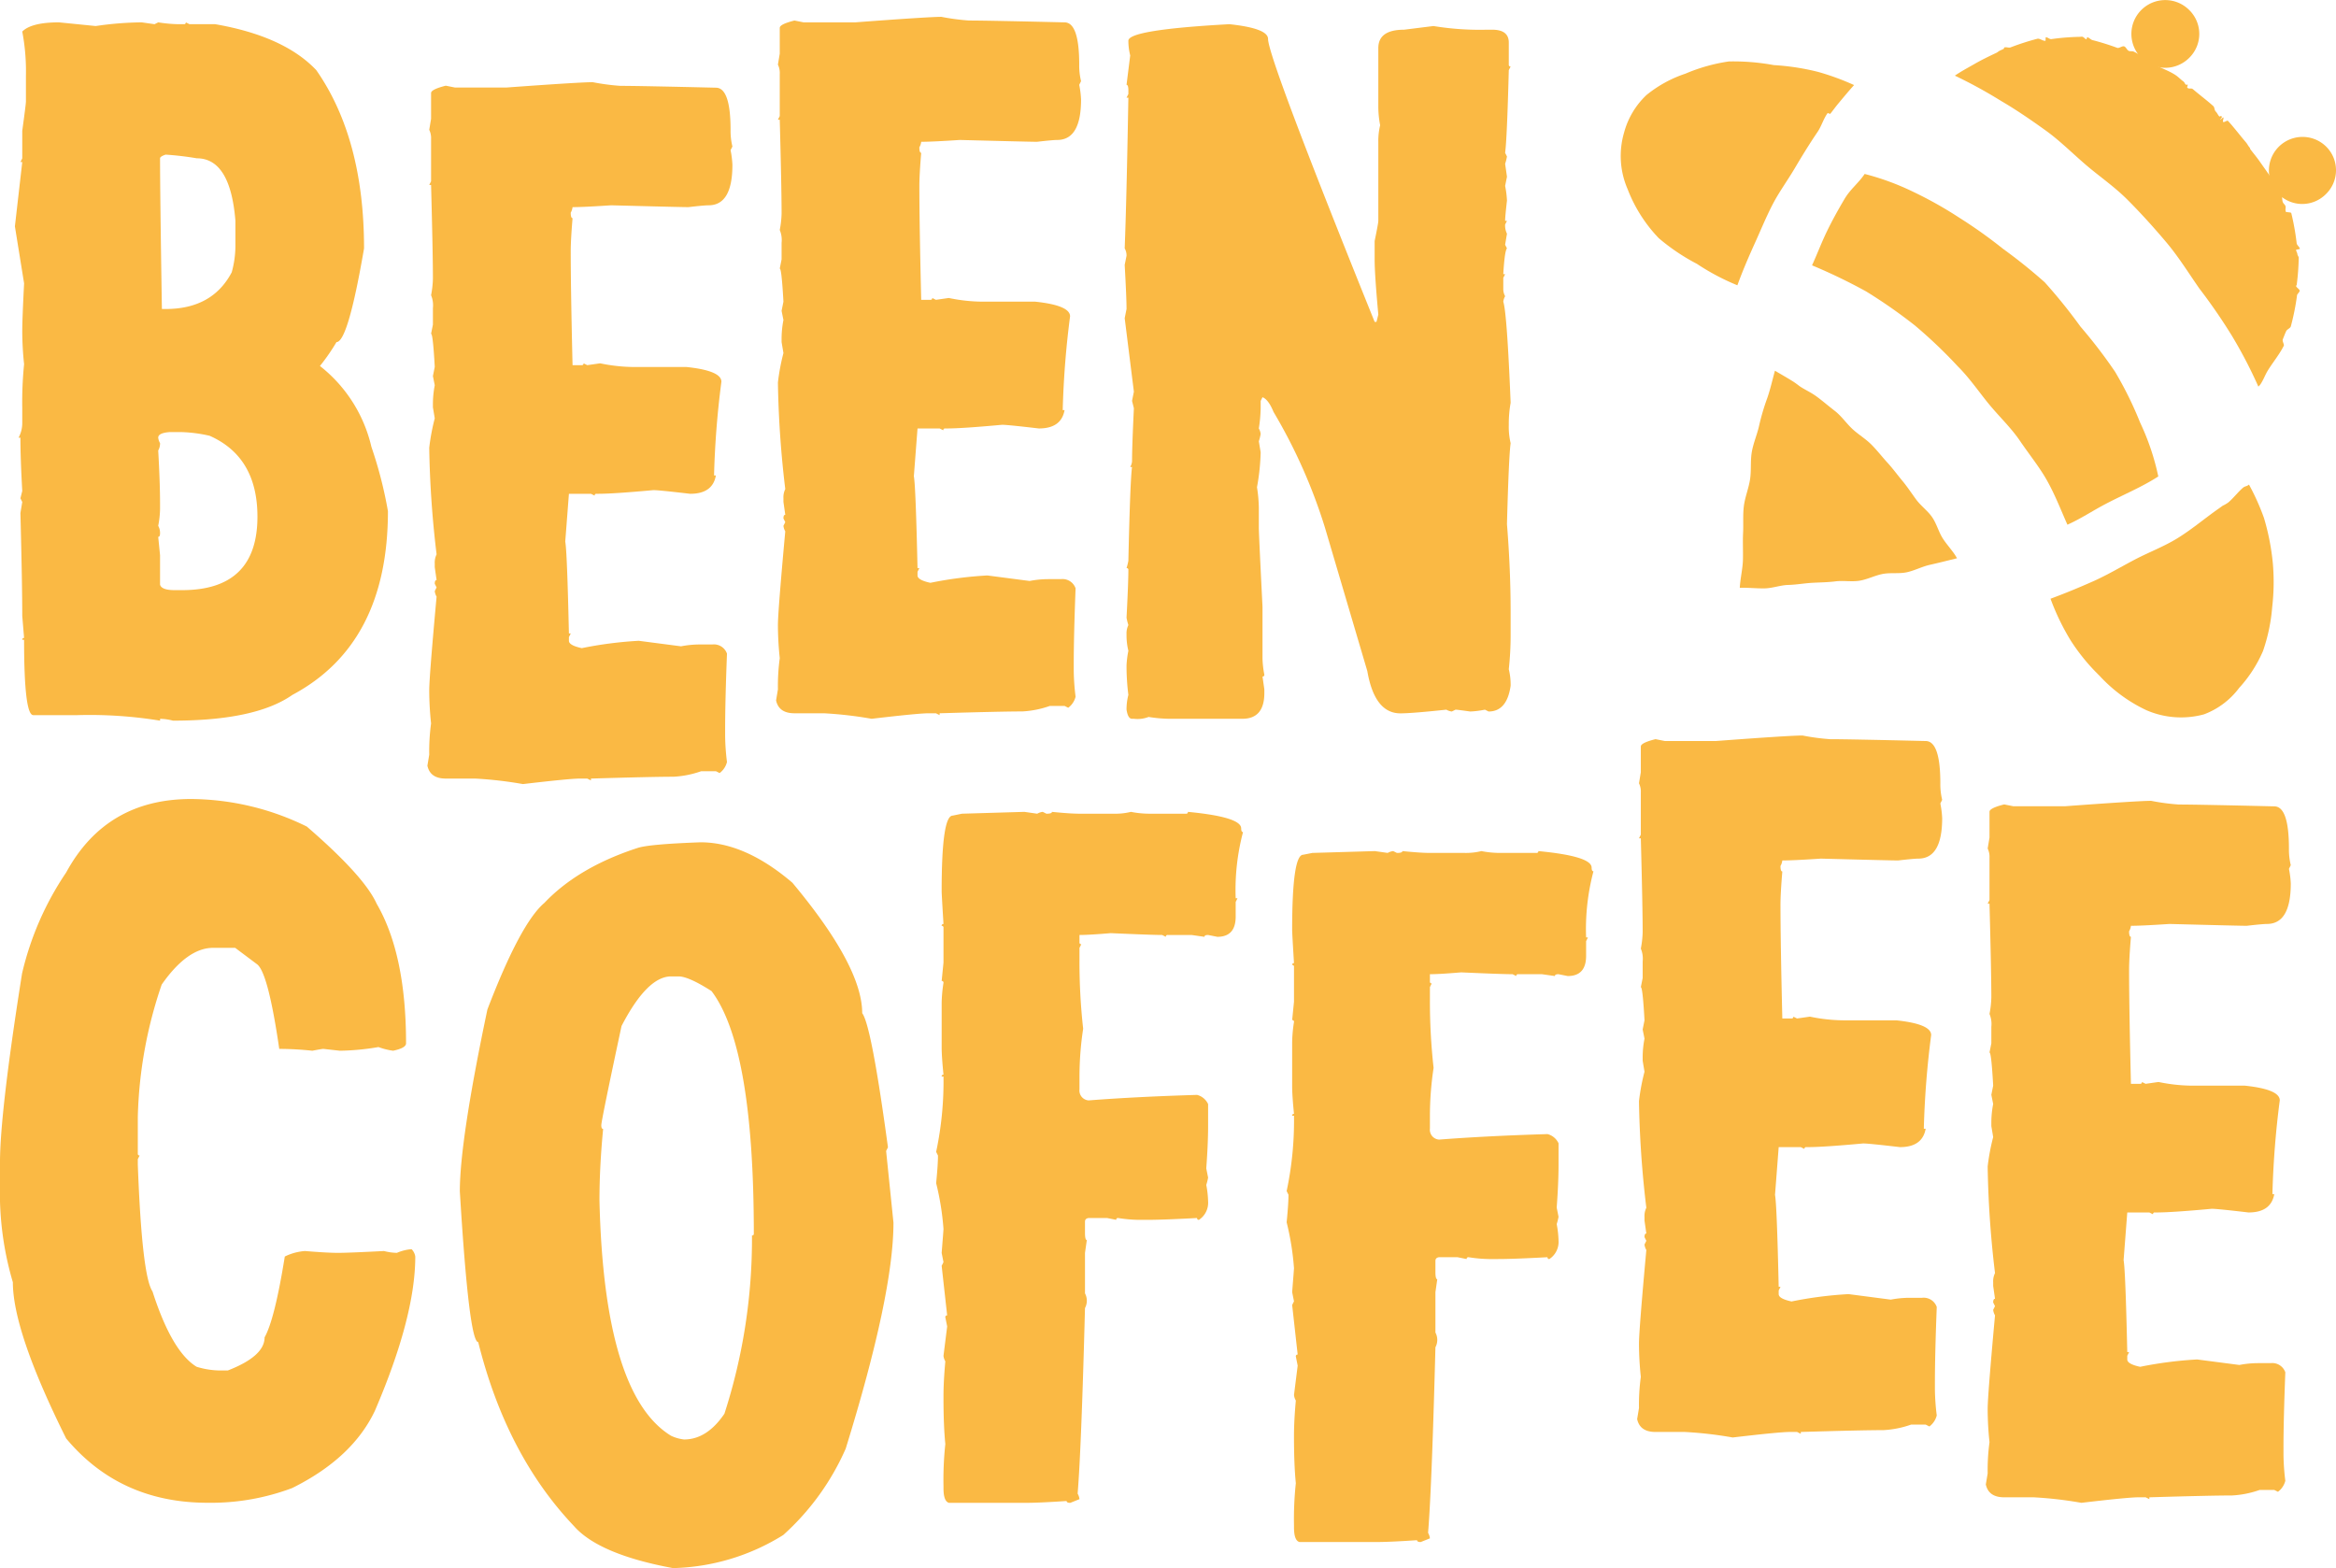 <?xml version="1.0" encoding="utf-8"?>
<svg xmlns="http://www.w3.org/2000/svg" id="Layer_1" data-name="Layer 1" viewBox="0 0 326.511 219.169">
  <defs>
    <style>.cls-1{fill:#fab944;}</style>
  </defs>
  <path class="cls-1" d="M38.3,83.914l5.136.514a45.983,45.983,0,0,1,6.421-.514l1.8.257.513-.257a19.99,19.99,0,0,0,2.825.257h.771a.227.227,0,0,0,.257-.257l.513.257h3.6q9.63,1.671,14.125,6.42,6.676,9.569,6.677,24.912-2.249,13.1-3.852,13.1a29.083,29.083,0,0,1-2.311,3.339,20.14,20.14,0,0,1,7.191,11.3,58.536,58.536,0,0,1,2.311,8.988q0,18.556-13.355,25.682-5.137,3.6-16.693,3.6a7.507,7.507,0,0,0-1.8-.257v.257a61.256,61.256,0,0,0-11.557-.771H34.706q-1.286,0-1.285-10.529h-.256a.227.227,0,0,1,.256-.257l-.256-3.082q0-4.365-.257-14.382l.257-1.541-.257-.513.257-1.028q-.258-4.557-.257-7.447h-.257a4.308,4.308,0,0,0,.514-2.055v-2.055a53.2,53.2,0,0,1,.256-6.163,44.3,44.3,0,0,1-.256-4.623q0-1.6.256-6.677l-1.284-7.962,1.028-8.988h-.257l.257-.514V99.067q.513-3.723.513-4.11V91.362a29.582,29.582,0,0,0-.513-6.164Q34.449,83.914,38.3,83.914Zm13.868,58.042a1.973,1.973,0,0,0,.257.77,2.034,2.034,0,0,1-.257,1.027q.257,4.56.257,7.448v.771a13.47,13.47,0,0,1-.257,2.311,2.036,2.036,0,0,1,.257,1.027q0,.514-.257.514l.257,2.568V162.5q.194.771,2.055.771h1.027q10.53,0,10.53-10.273,0-8.346-6.678-11.3a19.928,19.928,0,0,0-3.852-.514h-1.8Q52.17,141.314,52.169,141.956Zm.257-39.037q0,4.879.257,21.059H53.2q6.549,0,9.245-5.136a13.973,13.973,0,0,0,.514-3.6v-3.595q-.708-8.731-5.393-8.732a42.175,42.175,0,0,0-4.366-.514Q52.426,102.663,52.426,102.919Z" transform="translate(-30.054 -80.789)"/>
  <path class="cls-1" d="M112.907,92.276a31.264,31.264,0,0,0,3.853.513q2.567,0,13.354.257,2.055,0,2.055,5.907a9.071,9.071,0,0,0,.257,2.311l-.257.514a13.146,13.146,0,0,1,.257,2.055q0,5.65-3.339,5.65-.577,0-2.825.256-.963,0-10.786-.256-3.853.256-5.394.256a1.983,1.983,0,0,1-.256.771c0,.514.085.77.256.77q-.256,3.082-.256,4.623,0,5.265.256,15.923h1.284a.227.227,0,0,0,.257-.257l.514.257,1.8-.257a23.745,23.745,0,0,0,4.622.514h7.448q4.878.514,4.88,2.054a125.267,125.267,0,0,0-1.027,13.1h.256q-.448,2.57-3.595,2.568-4.368-.513-5.137-.513-5.584.515-7.7.513h-.257a.228.228,0,0,0-.257.257l-.513-.257h-3.082l-.514,6.678q.255,1.286.514,12.841h.257l-.257.513v.514q0,.642,1.8,1.027a54.82,54.82,0,0,1,7.962-1.027l5.907.771a13.758,13.758,0,0,1,2.568-.257h1.8a1.932,1.932,0,0,1,2.054,1.284q-.256,6.678-.257,10.529V183.7a31.943,31.943,0,0,0,.257,3.595,2.751,2.751,0,0,1-1.027,1.541l-.514-.257H128.06a13.707,13.707,0,0,1-3.853.771q-2.952,0-11.556.257v.256l-.514-.256H111.11q-1.413,0-7.962.77a55.166,55.166,0,0,0-6.677-.77H92.362q-2.184,0-2.568-1.8l.256-1.541a29.067,29.067,0,0,1,.257-4.366,44.3,44.3,0,0,1-.257-4.623q0-1.861,1.028-13.1a1.956,1.956,0,0,1-.257-.77l.257-.514-.257-.513c0-.343.085-.514.257-.514l-.257-1.8v-.513a2.61,2.61,0,0,1,.257-1.284,140.663,140.663,0,0,1-1.028-14.9,29.6,29.6,0,0,1,.771-4.109l-.257-1.541v-.514a13.767,13.767,0,0,1,.257-2.568l-.257-1.284.257-1.284q-.256-4.623-.514-4.623l.257-1.284v-2.311a3.66,3.66,0,0,0-.257-1.8,13.582,13.582,0,0,0,.257-2.312q0-3.4-.257-13.1H90.05l.257-.514v-5.907a2.624,2.624,0,0,0-.257-1.284l.257-1.541v-3.6q0-.514,2.055-1.028l1.284.257h7.191Q111.107,92.275,112.907,92.276Z" transform="translate(-30.054 -80.789)"/>
  <path class="cls-1" d="M161.639,83.144a31.282,31.282,0,0,0,3.852.513q2.568,0,13.355.257,2.055,0,2.055,5.907a9.074,9.074,0,0,0,.256,2.311l-.256.514a13.113,13.113,0,0,1,.256,2.055q0,5.651-3.338,5.65-.577,0-2.825.256-.963,0-10.787-.256-3.852.257-5.393.256a1.972,1.972,0,0,1-.257.771c0,.514.086.77.257.77q-.256,3.083-.257,4.623,0,5.265.257,15.923H160.1a.227.227,0,0,0,.257-.257l.514.257,1.8-.257a23.763,23.763,0,0,0,4.623.514h7.448q4.878.514,4.88,2.054a125.512,125.512,0,0,0-1.028,13.1h.257q-.45,2.57-3.595,2.568-4.368-.513-5.137-.513-5.586.515-7.7.513h-.257a.228.228,0,0,0-.257.257l-.514-.257H158.3l-.513,6.678q.255,1.286.513,12.841h.257l-.257.513v.514q0,.642,1.8,1.027a54.787,54.787,0,0,1,7.962-1.027l5.906.771a13.76,13.76,0,0,1,2.569-.257h1.8a1.933,1.933,0,0,1,2.055,1.284q-.256,6.678-.257,10.53v1.027a31.943,31.943,0,0,0,.257,3.595,2.756,2.756,0,0,1-1.027,1.541l-.514-.257h-2.054a13.707,13.707,0,0,1-3.853.771q-2.953,0-11.557.257v.256l-.513-.256h-1.028q-1.411,0-7.961.77a55.209,55.209,0,0,0-6.677-.77h-4.11q-2.182,0-2.568-1.8l.257-1.541a29.067,29.067,0,0,1,.257-4.366,44.3,44.3,0,0,1-.257-4.623q0-1.862,1.027-13.1a1.967,1.967,0,0,1-.256-.77l.256-.514-.256-.513q0-.514.256-.514l-.256-1.8v-.513a2.623,2.623,0,0,1,.256-1.284,141,141,0,0,1-1.027-14.9,29.6,29.6,0,0,1,.771-4.109L139.3,128.6v-.514a13.683,13.683,0,0,1,.257-2.568l-.257-1.284.257-1.284q-.258-4.623-.514-4.623l.257-1.284v-2.311a3.66,3.66,0,0,0-.257-1.8,13.582,13.582,0,0,0,.257-2.312q0-3.4-.257-13.1h-.257l.257-.514V91.105a2.636,2.636,0,0,0-.257-1.284l.257-1.541V84.685q0-.514,2.054-1.028l1.285.257h7.191Q159.84,83.143,161.639,83.144Z" transform="translate(-30.054 -80.789)"/>
  <path class="cls-1" d="M201.9,84.171q5.393.577,5.393,2.055,0,2.632,14.9,39.55h.256l.257-1.027q-.515-5.586-.513-7.7v-2.568q.513-2.5.513-2.825V100.607a9.076,9.076,0,0,1,.257-2.311,13.758,13.758,0,0,1-.257-2.568V87.51q0-2.568,3.6-2.569l4.109-.513a39.949,39.949,0,0,0,7.448.513h.77q2.311,0,2.311,1.8v3.082a.227.227,0,0,0,.257.257l-.257.513q-.256,9.7-.513,11.557l.257.514a7.913,7.913,0,0,1-.257,1.027l.257,1.8-.257,1.284a13.146,13.146,0,0,1,.257,2.055q-.258,2.249-.257,2.825h.257l-.257.513a2.612,2.612,0,0,0,.257,1.285l-.257,1.54.257.514q-.322.323-.514,3.6h.257l-.257.513v1.541a2.034,2.034,0,0,0,.257,1.027,1.987,1.987,0,0,0-.257.771q.513,1.541,1.027,14.125a16.6,16.6,0,0,0-.257,3.082,9.867,9.867,0,0,0,.257,2.568q-.256,1.8-.513,11.3.513,6.357.513,12.328v3.338a44.3,44.3,0,0,1-.257,4.623,9.071,9.071,0,0,1,.257,2.311q-.514,3.6-3.082,3.6l-.513-.257a13.036,13.036,0,0,1-2.055.257c-1.2-.171-1.884-.257-2.054-.257l-.514.257a1.973,1.973,0,0,1-.77-.257q-4.816.514-6.421.514-3.6,0-4.623-5.907L215.25,154.54a75.271,75.271,0,0,0-7.191-16.18q-.707-1.734-1.541-2.054l-.256.513v1.027a20.269,20.269,0,0,1-.257,2.825,2,2,0,0,1,.257.771,7.913,7.913,0,0,1-.257,1.027l.257,1.541a31.254,31.254,0,0,1-.514,4.88,20.282,20.282,0,0,1,.257,2.825v2.825q0,.834.513,11.043v7.191a13.47,13.47,0,0,0,.257,2.311.227.227,0,0,1-.257.257l.257,1.8v.514q0,3.6-3.082,3.595H193.421a19.965,19.965,0,0,1-2.825-.257,4.245,4.245,0,0,1-2.055.257h-.257q-.577,0-.77-1.284a7.925,7.925,0,0,1,.257-2.055,31.931,31.931,0,0,1-.257-4.109,12.906,12.906,0,0,1,.257-2.054,9.034,9.034,0,0,1-.257-2.312,2.616,2.616,0,0,1,.257-1.284,7.549,7.549,0,0,1-.257-1.027q.255-4.878.257-6.677a.228.228,0,0,0-.257-.257,7.913,7.913,0,0,0,.257-1.027q.255-11.365.513-13.1h-.257a1.972,1.972,0,0,0,.257-.771q0-2.054.257-7.448l-.257-1.027.257-1.284-1.284-10.273.257-1.284q0-1.54-.257-6.164l.257-1.284a2.047,2.047,0,0,0-.257-1.027q.255-6.549.514-21.059h-.257l.257-.514v-.513c0-.514-.087-.771-.257-.771l.513-4.109a8.45,8.45,0,0,1-.256-2.055Q187.771,84.941,201.9,84.171Z" transform="translate(-30.054 -80.789)"/>
  <path class="cls-1" d="M56.763,192.464a37.075,37.075,0,0,1,16.18,3.852Q80.97,203.251,82.7,207.1q4.109,7.064,4.109,19.519,0,.642-1.8,1.027a9.322,9.322,0,0,1-2.055-.514,34.047,34.047,0,0,1-5.393.514l-2.311-.257c-.129,0-.643.087-1.541.257a44.631,44.631,0,0,0-4.623-.257q-1.54-10.593-3.082-11.814l-3.082-2.311H59.845q-3.6,0-7.191,5.137a61.428,61.428,0,0,0-3.338,18.491v5.136a.227.227,0,0,0,.256.257l-.256.513v.771q.578,15.539,2.054,17.721,2.7,8.411,6.164,10.529a11.482,11.482,0,0,0,3.082.514H61.9q5.136-1.989,5.136-4.623,1.412-2.5,2.825-11.3a7.6,7.6,0,0,1,2.825-.77q3.082.256,4.623.256,1.477,0,6.421-.256a7.544,7.544,0,0,0,1.8.256,6.39,6.39,0,0,1,2.055-.513,1.887,1.887,0,0,1,.514,1.027q0,8.412-5.651,21.573Q79.3,284.6,70.889,288.771a32.245,32.245,0,0,1-11.814,2.055q-12.266,0-19.775-8.989-7.449-14.96-7.448-21.83a44.037,44.037,0,0,1-1.8-13.611v-3.082q0-7,3.082-26.452A42.276,42.276,0,0,1,39.3,202.736Q44.886,192.466,56.763,192.464Z" transform="translate(-30.054 -80.789)"/>
  <path class="cls-1" d="M127.967,198.514q6.227,0,12.841,5.65,9.759,11.687,9.759,18.234,1.284,1.671,3.6,18.748l-.257.514,1.027,10.016q0,10.016-6.677,31.589a35.284,35.284,0,0,1-8.732,12.07,30.433,30.433,0,0,1-15.409,4.623q-10.4-1.926-13.869-5.907-9.438-9.951-13.354-25.682-1.285,0-2.569-21.059,0-7.128,3.853-25.426,4.623-12.069,7.961-14.895,4.752-5.008,13.1-7.705Q120.9,198.771,127.967,198.514ZM114.1,238.064q0,.515.256.514-.515,5.329-.513,10.016.641,27.159,10.016,32.873a5.853,5.853,0,0,0,1.8.513q3.21,0,5.65-3.6a79.466,79.466,0,0,0,3.852-24.912.227.227,0,0,0,.257-.256q0-26.067-5.907-33.9-3.212-2.054-4.623-2.054h-1.027q-3.339,0-6.934,6.934Q114.1,237.423,114.1,238.064Z" transform="translate(-30.054 -80.789)"/>
  <path class="cls-1" d="M164.5,194.518l8.732-.257,1.8.257a2,2,0,0,1,.771-.257l.513.257c.514,0,.771-.085.771-.257q2.566.258,3.852.257h4.88a9.026,9.026,0,0,0,2.311-.257,13.674,13.674,0,0,0,2.568.257h5.137a.227.227,0,0,0,.257-.257q7.447.708,7.447,2.312c0,.343.086.513.257.513a31.56,31.56,0,0,0-1.027,9.246h.257l-.257.514V208.9q0,2.826-2.568,2.825l-1.284-.257c-.344,0-.514.087-.514.257l-1.8-.257h-3.338a.227.227,0,0,0-.257.257l-.514-.257q-1.413,0-7.191-.256-3.02.257-4.366.256V212.5a.227.227,0,0,0,.257.256l-.257.514v1.8a83.607,83.607,0,0,0,.514,9.5,44.641,44.641,0,0,0-.514,6.678v1.8a1.38,1.38,0,0,0,1.284,1.541q6.612-.513,15.153-.77a2.339,2.339,0,0,1,1.541,1.284v3.082q0,2.441-.257,5.907l.257,1.284a7.913,7.913,0,0,1-.257,1.027,13.593,13.593,0,0,1,.257,2.311,2.849,2.849,0,0,1-1.284,2.569.227.227,0,0,1-.257-.257q-4.753.256-6.934.257h-1.285a20.141,20.141,0,0,1-2.825-.257.227.227,0,0,0-.256.257l-1.285-.257H182.22c-.343.043-.513.214-.513.513v1.541q0,1.028.256,1.028l-.256,1.8v5.65a2.19,2.19,0,0,1,0,2.055q-.516,19.712-1.028,25.939a1.983,1.983,0,0,1,.257.77l-1.284.514c-.343,0-.514-.085-.514-.257q-3.852.258-5.65.257H162.7q-.771-.192-.771-2.055v-.256a47.2,47.2,0,0,1,.257-5.907q-.256-2.568-.257-6.421v-.257q0-2.054.257-4.879a1.972,1.972,0,0,1-.257-.771l.514-4.109-.257-1.284a.227.227,0,0,1,.257-.257l-.77-6.934.256-.514-.256-1.284q.255-3.21.256-3.338a37.805,37.805,0,0,0-1.027-6.421q.256-2.567.257-3.852l-.257-.514a47.178,47.178,0,0,0,1.027-10.529h-.256a.227.227,0,0,1,.256-.257q-.257-2.568-.256-3.853v-6.163a20.1,20.1,0,0,1,.256-2.825.227.227,0,0,0-.256-.257l.256-2.568v-4.88a.228.228,0,0,0-.256-.257.227.227,0,0,1,.256-.257q-.257-4.173-.256-4.622,0-10.53,1.541-10.53Z" transform="translate(-30.054 -80.789)"/>
  <path class="cls-1" d="M213.488,200l8.732-.256,1.8.256a1.985,1.985,0,0,1,.77-.256l.514.256c.514,0,.77-.085.77-.256q2.568.256,3.853.256H234.8a9.083,9.083,0,0,0,2.312-.256,13.754,13.754,0,0,0,2.568.256h5.136a.227.227,0,0,0,.257-.256q7.447.706,7.448,2.311,0,.515.257.514a31.542,31.542,0,0,0-1.028,9.245h.257l-.257.514v2.054q0,2.826-2.568,2.825l-1.284-.256c-.343,0-.513.086-.513.256l-1.8-.256h-3.339a.227.227,0,0,0-.257.256l-.513-.256q-1.413,0-7.191-.257-3.019.256-4.366.257v1.027a.227.227,0,0,0,.257.257l-.257.513v1.8a83.614,83.614,0,0,0,.513,9.5,44.648,44.648,0,0,0-.513,6.678v1.8a1.38,1.38,0,0,0,1.284,1.541q6.612-.513,15.152-.77a2.337,2.337,0,0,1,1.541,1.284v3.082q0,2.44-.257,5.907l.257,1.284a7.727,7.727,0,0,1-.257,1.027,13.5,13.5,0,0,1,.257,2.312,2.849,2.849,0,0,1-1.284,2.568.227.227,0,0,1-.257-.257q-4.752.257-6.934.257h-1.284a20.129,20.129,0,0,1-2.825-.257.227.227,0,0,0-.257.257l-1.284-.257h-2.568c-.344.043-.514.215-.514.514v1.54q0,1.029.257,1.028l-.257,1.8v5.65a2.181,2.181,0,0,1,0,2.054q-.514,19.712-1.027,25.939a2,2,0,0,1,.257.77l-1.284.514c-.344,0-.514-.085-.514-.257q-3.852.258-5.65.257H211.69q-.769-.192-.77-2.054v-.257a47.207,47.207,0,0,1,.257-5.907q-.256-2.568-.257-6.421v-.256q0-2.055.257-4.88a1.972,1.972,0,0,1-.257-.771l.514-4.109-.257-1.284a.227.227,0,0,1,.257-.257l-.771-6.934.257-.513-.257-1.284q.255-3.21.257-3.339a37.805,37.805,0,0,0-1.027-6.421q.255-2.566.257-3.852l-.257-.514a47.178,47.178,0,0,0,1.027-10.529h-.257a.227.227,0,0,1,.257-.257q-.256-2.568-.257-3.852V226.45a20.141,20.141,0,0,1,.257-2.825.228.228,0,0,0-.257-.257l.257-2.568v-4.88a.228.228,0,0,0-.257-.257.227.227,0,0,1,.257-.256q-.256-4.173-.257-4.623,0-10.53,1.541-10.53Z" transform="translate(-30.054 -80.789)"/>
  <path class="cls-1" d="M282,183.588a31.155,31.155,0,0,0,3.852.514q2.568,0,13.355.257,2.055,0,2.055,5.907a9.074,9.074,0,0,0,.256,2.311l-.256.514a13.117,13.117,0,0,1,.256,2.054q0,5.65-3.338,5.65-.577,0-2.825.257-.963,0-10.787-.257-3.852.258-5.393.257a1.972,1.972,0,0,1-.257.771q0,.77.257.77-.257,3.083-.257,4.623,0,5.265.257,15.923h1.284a.228.228,0,0,0,.257-.257l.514.257,1.8-.257a23.763,23.763,0,0,0,4.623.514h7.448q4.878.515,4.88,2.054a125.512,125.512,0,0,0-1.028,13.1h.257q-.45,2.568-3.595,2.568-4.368-.513-5.137-.513-5.586.514-7.7.513h-.257a.228.228,0,0,0-.257.257l-.514-.257h-3.082l-.513,6.678q.255,1.284.513,12.841h.257l-.257.513v.514q0,.642,1.8,1.027a54.787,54.787,0,0,1,7.962-1.027l5.906.77a13.841,13.841,0,0,1,2.569-.256h1.8a1.933,1.933,0,0,1,2.055,1.284q-.257,6.678-.257,10.529v1.028a31.959,31.959,0,0,0,.257,3.6,2.756,2.756,0,0,1-1.027,1.541l-.514-.257h-2.054a13.707,13.707,0,0,1-3.853.771q-2.954,0-11.557.256v.257l-.513-.257H280.2q-1.412,0-7.961.771a55.283,55.283,0,0,0-6.677-.771h-4.11q-2.182,0-2.568-1.8l.257-1.541a29.067,29.067,0,0,1,.257-4.366,44.3,44.3,0,0,1-.257-4.623q0-1.861,1.027-13.1a1.967,1.967,0,0,1-.256-.77l.256-.514-.256-.513q0-.514.256-.514l-.256-1.8v-.514a2.628,2.628,0,0,1,.256-1.284,140.979,140.979,0,0,1-1.027-14.9,29.572,29.572,0,0,1,.771-4.109l-.257-1.541v-.514a13.674,13.674,0,0,1,.257-2.568l-.257-1.284.257-1.284q-.258-4.623-.514-4.623l.257-1.284v-2.312a3.655,3.655,0,0,0-.257-1.8,13.582,13.582,0,0,0,.257-2.312q0-3.4-.257-13.1h-.257l.257-.513V191.55a2.636,2.636,0,0,0-.257-1.284l.257-1.541v-3.6q0-.513,2.054-1.027l1.285.257h7.191Q280.2,183.588,282,183.588Z" transform="translate(-30.054 -80.789)"/>
  <path class="cls-1" d="M330.727,192.72a31.155,31.155,0,0,0,3.852.514q2.567,0,13.355.257,2.053,0,2.054,5.907a9.071,9.071,0,0,0,.257,2.311l-.257.514a13.027,13.027,0,0,1,.257,2.054q0,5.651-3.339,5.65-.577,0-2.825.257-.963,0-10.786-.257-3.852.258-5.393.257a1.989,1.989,0,0,1-.257.771q0,.769.257.77-.257,3.083-.257,4.623,0,5.265.257,15.923h1.284a.228.228,0,0,0,.257-.257l.513.257,1.8-.257a23.747,23.747,0,0,0,4.623.514h7.448q4.878.515,4.879,2.054a125.541,125.541,0,0,0-1.027,13.1h.257q-.45,2.568-3.6,2.568-4.367-.513-5.136-.513-5.586.514-7.7.513h-.257a.227.227,0,0,0-.256.257l-.514-.257h-3.082l-.514,6.678q.256,1.284.514,12.841h.257l-.257.513v.514q0,.642,1.8,1.027a54.8,54.8,0,0,1,7.961-1.027l5.907.77a13.839,13.839,0,0,1,2.568-.256h1.8a1.934,1.934,0,0,1,2.055,1.284q-.258,6.678-.257,10.529v1.028a31.738,31.738,0,0,0,.257,3.6,2.758,2.758,0,0,1-1.028,1.541l-.513-.257h-2.055a13.7,13.7,0,0,1-3.852.771q-2.954,0-11.557.256v.257l-.514-.257h-1.027q-1.413,0-7.961.771a55.271,55.271,0,0,0-6.678-.771h-4.109q-2.182,0-2.568-1.8l.257-1.541a28.934,28.934,0,0,1,.257-4.366,44.024,44.024,0,0,1-.257-4.623q0-1.861,1.027-13.1a1.973,1.973,0,0,1-.257-.77l.257-.514-.257-.514q0-.513.257-.513l-.257-1.8v-.514a2.627,2.627,0,0,1,.257-1.284,140.7,140.7,0,0,1-1.027-14.9,29.739,29.739,0,0,1,.77-4.109l-.257-1.541v-.514a13.758,13.758,0,0,1,.257-2.568l-.257-1.284.257-1.284q-.256-4.623-.513-4.623l.256-1.284v-2.312a3.66,3.66,0,0,0-.256-1.8,13.565,13.565,0,0,0,.256-2.312q0-3.4-.256-13.1h-.257l.257-.513v-5.907a2.636,2.636,0,0,0-.257-1.284l.257-1.541v-3.6q0-.513,2.054-1.027l1.284.257h7.191Q328.928,192.72,330.727,192.72Z" transform="translate(-30.054 -80.789)"/>
  <path class="cls-1" d="M319.026,154.124c1.86-.827,3.46-1.911,5.3-2.879,2.515-1.321,5.121-2.386,7.4-3.865a33.88,33.88,0,0,0-2.533-7.513,51.051,51.051,0,0,0-3.509-7.12,69.878,69.878,0,0,0-4.833-6.306,74.6,74.6,0,0,0-5-6.2,74.438,74.438,0,0,0-5.84-4.684,66.724,66.724,0,0,0-6.065-4.317,55.17,55.17,0,0,0-6.468-3.638,35.988,35.988,0,0,0-6.794-2.5c-.845,1.265-2,2.125-2.8,3.474-.861,1.454-1.713,2.977-2.482,4.566-.748,1.543-1.35,3.152-2.072,4.733a78.415,78.415,0,0,1,7.536,3.632,71.841,71.841,0,0,1,6.841,4.771,67.584,67.584,0,0,1,6.025,5.744c1.626,1.626,2.891,3.5,4.3,5.222,1.462,1.779,3.126,3.339,4.369,5.176,1.3,1.914,2.756,3.693,3.826,5.625C317.352,150.071,318.131,152.123,319.026,154.124Z" transform="translate(-30.054 -80.789)"/>
  <path class="cls-1" d="M327.4,108.688c1.938,1.937,3.728,3.932,5.412,5.924,1.775,2.1,3.175,4.386,4.662,6.514a78.438,78.438,0,0,1,4.545,6.6,64.619,64.619,0,0,1,3.7,7.109c.149-.207.136-.116.281-.326.411-.6.653-1.319,1.037-1.939.732-1.183,1.648-2.275,2.235-3.466.075-.173-.252-.637-.14-.9.135-.322.267-.7.454-1.1.1-.278.575-.416.666-.7a34.39,34.39,0,0,0,.868-4.342c.022-.19.347-.415.368-.628s-.534-.5-.5-.7c0-.044.077-.06.08-.1a32.747,32.747,0,0,0,.287-3.856c-.01-.118-.167-.28-.184-.459-.021-.209-.174-.41-.192-.6,0-.038.545-.111.539-.149-.043-.268-.393-.487-.447-.754a34.378,34.378,0,0,0-.756-4.24c-.051-.158-.738-.081-.79-.224-.012-.033.023-.032.01-.065-.088-.206.046-.5-.033-.7s-.288-.35-.35-.5c-.189-.391-.022-1.1-.305-1.6-.121-.217-.248-.153-.377-.366-.8-1.294-1.749-2.595-2.62-3.839-.4-.567-.852-1.095-1.265-1.65-.053-.069,0-.113-.056-.179-.33-.387-.268-.44-.6-.828-.866-1.017-1.631-2.038-2.456-2.936-.128-.138-.551.267-.683.132-.1-.1.124-.519.024-.619-.027-.027-.4.35-.426.324s.257-.353.234-.375c-.04-.04-.05-.108-.089-.149s-.224.114-.278.06c-.195-.195-.29-.487-.491-.677s-.159-.586-.344-.764c-.876-.792-1.859-1.518-2.83-2.347-.289-.247-.519.021-.807-.225-.067-.058.1-.388.043-.437-.036-.027-.168.059-.208.03-.247-.177-.156-.3-.4-.48-.344-.249-.64-.573-.988-.817-1.07-.75-2.564-1.158-4.022-2.055-.18-.109-.087-.263-.271-.366-.609-.343-1.168-.7-1.64-.92-.2-.1-.472-.016-.672-.1-.267-.089-.4-.543-.669-.635s-.692.293-.963.209A35.564,35.564,0,0,0,322.55,86.4c-.262-.053-.485-.363-.754-.405-.038-.006-.079.287-.117.282-.188-.017-.371-.333-.58-.354-.18-.017-.366.028-.484.017a32.846,32.846,0,0,0-3.856.318c-.238.014-.535-.282-.754-.264-.039,0-.014.491-.05.494-.352.055-.779-.353-1.128-.283a35.134,35.134,0,0,0-3.76,1.21c-.263.084-.605-.084-.857.008-.078.028-.023.169-.1.2-.15.063-.311.152-.483.221-.2.083-.386.27-.542.334-1.006.474-2.017.959-3.006,1.528-1.052.605-1.9,1.046-2.788,1.656a66.109,66.109,0,0,1,6.461,3.536c2.09,1.215,4.15,2.632,6.237,4.13,1.973,1.416,3.734,3.194,5.678,4.857C323.519,105.466,325.6,106.884,327.4,108.688Z" transform="translate(-30.054 -80.789)"/>
  <path class="cls-1" d="M285.69,137.568c-.572-.461-1.143-.935-1.717-1.355-.8-.581-1.4-.826-2.207-1.332a4.773,4.773,0,0,1-.436-.318c-.17-.115-.2-.151-.47-.331l0-.008c-.9-.571-1.83-1.1-2.718-1.62-.358,1.311-.648,2.607-1.073,3.83a31.6,31.6,0,0,0-1.121,3.777c-.268,1.244-.8,2.44-1.028,3.7s-.061,2.571-.249,3.838-.7,2.475-.868,3.747c-.161,1.25-.049,2.52-.111,3.779-.062,1.243.011,2.5-.022,3.772-.033,1.239-.372,2.61-.441,3.9,1.123-.042,2.373.1,3.464.078,1.119-.019,2.215-.455,3.309-.48,1.113-.027,2.2-.229,3.3-.294s2.2-.067,3.3-.207,2.27.087,3.371-.093,2.137-.733,3.235-.943,2.276,0,3.372-.237,2.11-.789,3.205-1.035c1.262-.283,2.617-.627,3.806-.92-.5-.944-1.415-1.861-2.01-2.809-.569-.906-.842-2.035-1.48-2.954-.614-.882-1.561-1.555-2.225-2.456-.637-.866-1.23-1.777-1.941-2.631-.687-.826-1.331-1.709-2.083-2.531-.726-.793-1.4-1.668-2.183-2.465-.819-.832-1.824-1.424-2.641-2.172-.859-.787-1.515-1.762-2.372-2.465-.155-.127-.308-.239-.463-.365" transform="translate(-30.054 -80.789)"/>
  <path class="cls-1" d="M275.39,114.656c.8-1.767,1.535-3.567,2.427-5.289s2.05-3.294,3.039-4.962c1.035-1.747,2.084-3.472,3.228-5.148.56-.819.833-1.839,1.411-2.645.045-.059.35.131.39.078.395-.5.767-1.015,1.175-1.5.658-.794,1.455-1.746,2.145-2.512a35.355,35.355,0,0,0-5-1.832A32.984,32.984,0,0,0,278,89.89a31.267,31.267,0,0,0-6.292-.514,24.4,24.4,0,0,0-6.082,1.711,17.292,17.292,0,0,0-5.437,2.983,11.208,11.208,0,0,0-3.137,5.27,11.62,11.62,0,0,0,.5,7.882,20.473,20.473,0,0,0,4.35,6.853,28.51,28.51,0,0,0,5.339,3.593,32.135,32.135,0,0,0,5.653,2.994C273.671,118.52,274.52,116.58,275.39,114.656Z" transform="translate(-30.054 -80.789)"/>
  <path class="cls-1" d="M346.362,171.778a24.589,24.589,0,0,0,1.285-6.146,30.157,30.157,0,0,0,.074-6.281,33.324,33.324,0,0,0-1.225-6.173,32.148,32.148,0,0,0-2.095-4.661c-.3.265-.555.2-.854.456-.72.629-1.3,1.415-2.029,2.036a4.226,4.226,0,0,1-.772.451c-.327.242-.66.471-.992.707-1.8,1.292-3.507,2.725-5.4,3.882s-3.988,1.941-5.948,2.971-3.792,2.126-5.725,2.99c-1.98.884-4,1.712-6.019,2.462a33.093,33.093,0,0,0,2.808,5.818,27.736,27.736,0,0,0,4.055,4.96,21.053,21.053,0,0,0,6.536,4.8,12.176,12.176,0,0,0,8.062.578,10.93,10.93,0,0,0,4.9-3.684A18.428,18.428,0,0,0,346.362,171.778Z" transform="translate(-30.054 -80.789)"/>
  <path class="cls-1" d="M336.1,88.821a4.732,4.732,0,1,1-.049-6.628A4.673,4.673,0,0,1,336.1,88.821Z" transform="translate(-30.054 -80.789)"/>
  <path class="cls-1" d="M355.173,107.9a4.662,4.662,0,0,1-6.608.049,4.7,4.7,0,1,1,6.647-6.648A4.652,4.652,0,0,1,355.173,107.9Z" transform="translate(-30.054 -80.789)"/>
</svg>